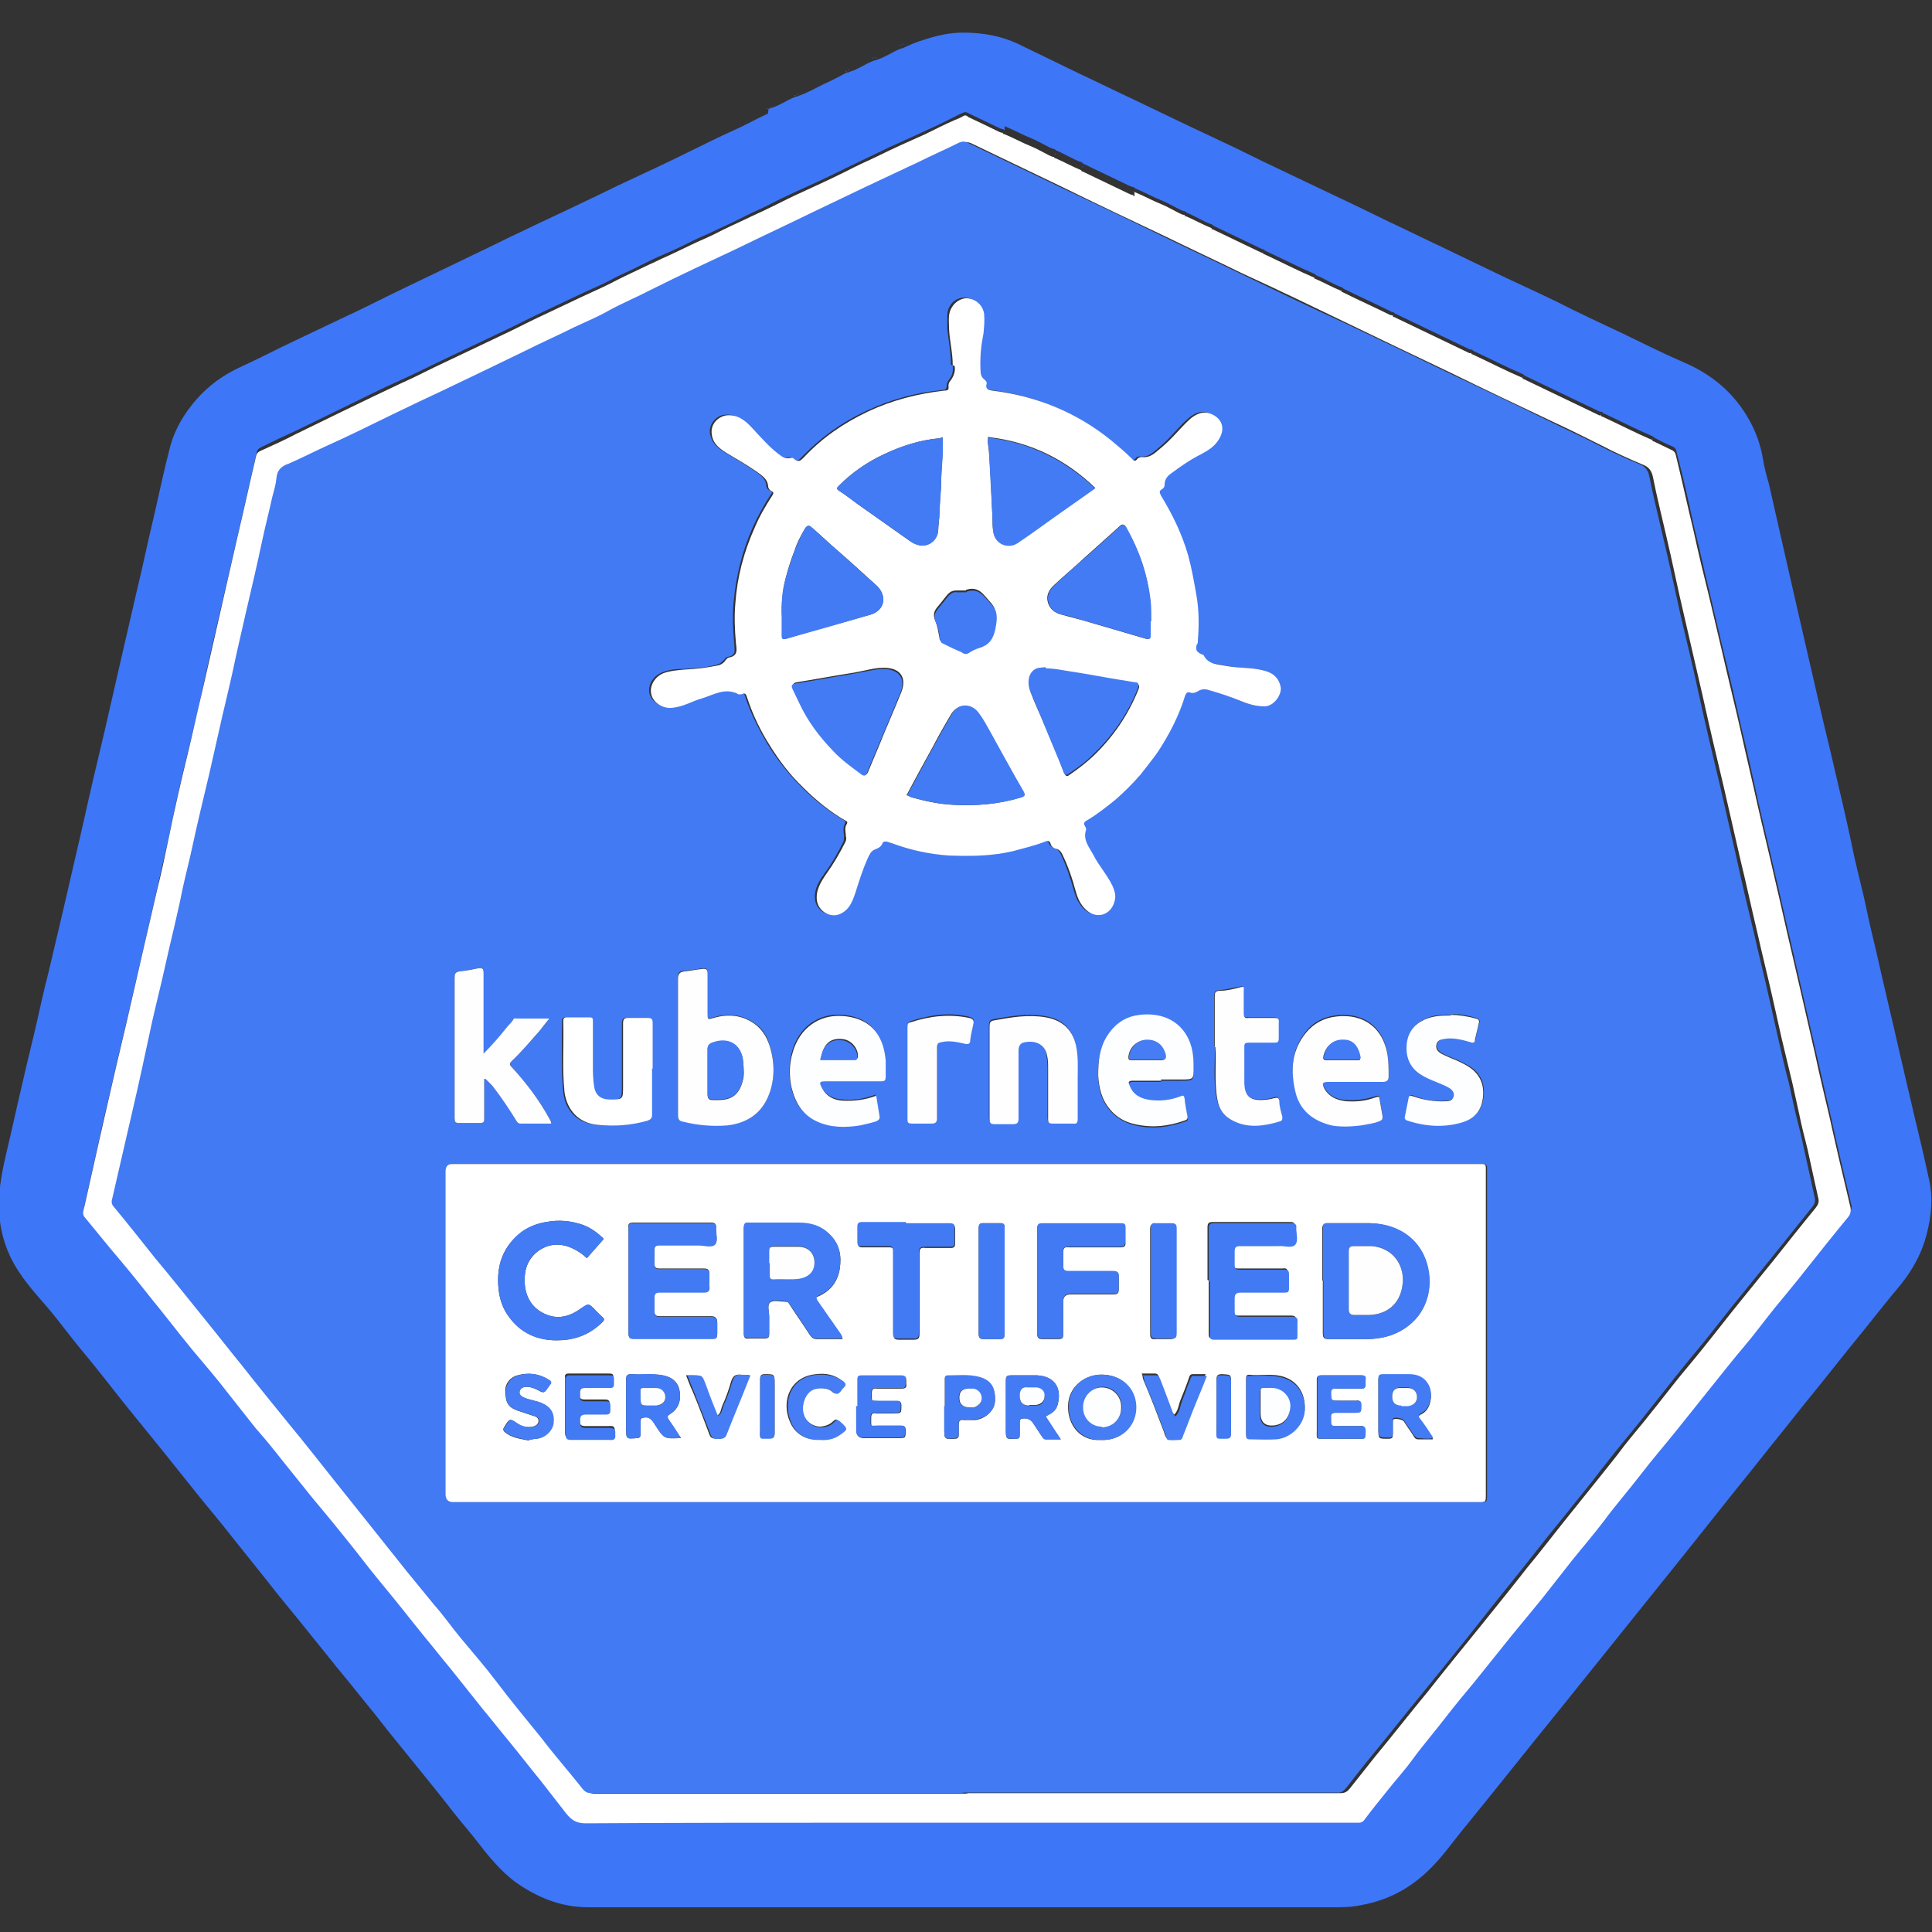 <?xml version="1.0" encoding="UTF-8"?>
<svg id="Layer_1" data-name="Layer 1" xmlns="http://www.w3.org/2000/svg" viewBox="0 0 32 32">
  <rect x="0" y="0" width="32" height="32" fill="#333333" stroke="none"/>
  <defs>
    <style>
      .cls-1 {
        fill: #fff;
      }

      .cls-2 {
        fill: #fefeff;
      }

      .cls-3 {
        fill: #fdfeff;
      }

      .cls-4 {
        fill: #4279f8;
      }

      .cls-5 {
        fill: #427af4;
      }

      .cls-6 {
        fill: #437bf4;
      }

      .cls-7 {
        fill: #3e76f8;
      }

      .cls-8 {
        fill: #719bf7;
      }

      .cls-9 {
        fill: #467df4;
      }
    </style>
  </defs>
  <path class="cls-7" d="m12.73,1.8s.01,0,.02,0c0,0,.01,0,.02-.01.14-.04.26-.13.39-.18,0,0,.01,0,.02-.01,0,0,.01,0,.02,0,0,0,.01,0,.02-.01.15-.05.29-.13.43-.2.12-.05.24-.12.36-.18,0,0,.01,0,.02-.01,0,0,.01,0,.02,0,0,0,.01,0,.02-.01.14-.04.26-.13.39-.18,0,0,.01,0,.02-.01,0,0,.01,0,.02,0,0,0,.01,0,.02-.01.14-.04.26-.13.39-.18,0,0,.01,0,.02-.01,0,0,.01,0,.02,0,0,0,.01,0,.02-.01.11-.05.22-.1.33-.13.21-.07.43-.12.65-.12.34,0,.67.06.98.22.33.16.66.32.99.48.28.13.56.27.84.4.44.21.87.42,1.3.62.28.13.57.27.85.41.42.2.84.4,1.26.6.28.13.56.27.83.4.3.14.6.29.9.43.27.13.54.26.81.39.35.17.71.33,1.06.5.37.19.74.36,1.12.54.35.17.69.34,1.04.49.45.2.81.51,1.05.95.11.2.18.4.22.63.02.14.06.28.1.42.1.43.19.85.29,1.28.07.31.14.61.21.92.12.51.23,1.01.35,1.52.07.31.15.62.22.93.1.42.2.85.29,1.27.06.31.14.61.21.91.06.28.12.56.19.84.08.35.16.7.24,1.04.08.33.15.66.23.99.05.23.11.46.16.69.09.37.18.75.26,1.12.07.31.04.61-.04.92-.08.31-.23.58-.43.83-.22.26-.43.53-.64.79-.32.39-.63.79-.95,1.18-.26.33-.53.66-.79.99-.55.68-1.09,1.37-1.64,2.05-.53.66-1.06,1.32-1.59,1.98-.53.65-1.05,1.31-1.58,1.96-.21.25-.39.52-.63.75-.31.3-.67.49-1.09.57-.13.03-.27.04-.41.04-4.14,0-8.28,0-12.42,0-.46,0-.86-.17-1.22-.43-.22-.17-.4-.38-.57-.6-.16-.21-.34-.41-.5-.62-.17-.22-.35-.44-.52-.65-.17-.21-.34-.42-.51-.63-.17-.22-.34-.43-.52-.65-.14-.18-.29-.35-.43-.53-.18-.22-.36-.45-.54-.67-.17-.21-.34-.41-.5-.62-.2-.25-.4-.5-.6-.75-.17-.22-.35-.43-.52-.64-.2-.25-.4-.5-.6-.75-.2-.25-.4-.49-.6-.74-.17-.21-.33-.42-.5-.63-.14-.18-.29-.35-.43-.53-.15-.19-.29-.38-.45-.56-.14-.16-.28-.32-.4-.5-.2-.29-.31-.61-.34-.95-.03-.34.03-.68.11-1.02.1-.42.19-.84.29-1.26.07-.31.15-.62.22-.93.06-.27.12-.54.19-.81.08-.35.17-.71.25-1.06.11-.48.22-.95.33-1.43.11-.5.23-1.01.35-1.51.09-.39.18-.79.27-1.18.09-.39.18-.78.27-1.17.1-.41.18-.81.28-1.22.09-.39.17-.78.27-1.16.08-.29.23-.54.43-.77.21-.24.45-.41.73-.54.31-.14.61-.3.91-.44.27-.13.55-.26.82-.39.24-.11.48-.23.72-.35.47-.23.94-.45,1.41-.68.28-.13.55-.27.83-.4.33-.16.66-.31.99-.47.24-.11.47-.23.71-.34.34-.16.69-.32,1.03-.49.25-.12.5-.25.75-.36.18-.08.36-.18.55-.27,0,0,.01,0,.02-.01Zm3.91.36s-.01-.01-.02-.02c-.02,0-.05-.01-.07-.02-.17-.08-.33-.16-.5-.24-.02-.01-.05-.03-.08-.02-.05.02-.1.04-.15.07-.16.08-.32.16-.48.23-.27.13-.54.24-.8.37-.17.08-.35.17-.52.25-.28.14-.56.27-.85.4-.15.07-.3.14-.45.22-.12.06-.24.11-.36.17-.17.09-.35.17-.52.25-.12.06-.25.11-.37.17-.16.08-.32.16-.49.23-.12.05-.24.11-.36.17-.17.09-.35.16-.51.25-.15.08-.3.14-.45.21-.25.12-.51.24-.76.36-.17.08-.34.17-.51.25-.34.16-.67.32-1.01.48-.25.12-.49.24-.73.35-.32.14-.63.3-.94.45-.27.13-.53.26-.8.39-.2.09-.39.18-.59.28-.04.02-.06.04-.07.09-.1.42-.19.84-.29,1.26-.07.31-.14.62-.21.92-.13.57-.27,1.14-.39,1.71-.07.33-.15.66-.23.99-.12.48-.23.97-.33,1.46-.06.28-.13.56-.19.85-.14.61-.28,1.22-.42,1.82-.11.49-.23.97-.34,1.46-.07.31-.15.62-.21.92-.08.36-.16.71-.24,1.07-.01.06-.01.11.02.15.13.17.27.34.41.5.23.28.45.56.68.83.23.28.45.57.68.85.2.24.4.48.6.73.15.19.3.38.45.57.14.18.29.34.43.52.14.19.3.37.45.56.12.16.26.31.38.46.18.22.35.44.52.65.17.21.34.41.5.62.18.22.35.44.53.66.15.18.29.36.44.54.17.21.34.43.51.64.15.18.29.36.44.54.18.22.35.44.53.66.14.18.29.36.42.54.08.11.17.16.32.16,1.56-.01,3.12,0,4.68-.01,2.68,0,5.36,0,8.05,0,.03,0,.05,0,.08,0,.04,0,.07-.02.09-.05.12-.16.25-.31.37-.47.14-.17.29-.34.42-.52.19-.25.4-.49.59-.75.14-.18.29-.36.44-.54.2-.25.41-.51.61-.76.17-.21.34-.41.51-.62.17-.22.34-.43.51-.65.17-.21.35-.41.51-.63.2-.26.41-.51.61-.77.2-.25.4-.49.6-.74.2-.25.4-.5.6-.75.17-.21.34-.43.52-.64.17-.21.33-.42.5-.63.17-.22.35-.43.52-.64.23-.29.46-.58.7-.87.04-.05.06-.1.04-.16-.12-.5-.24-1.01-.35-1.51-.08-.33-.15-.66-.23-1-.13-.57-.26-1.13-.39-1.7-.1-.42-.19-.84-.29-1.26-.09-.4-.19-.8-.28-1.2-.09-.41-.18-.82-.28-1.23-.1-.44-.2-.88-.31-1.32-.07-.3-.14-.59-.21-.89-.09-.37-.17-.74-.26-1.1-.09-.41-.18-.83-.29-1.24-.01-.06-.03-.08-.08-.1-.1-.04-.19-.09-.29-.14,0,0-.01-.01-.02-.02-.28-.12-.55-.26-.83-.39,0,0-.01-.01-.02-.02,0,0-.02,0-.03,0-.42-.2-.83-.4-1.25-.6,0,0-.01-.01-.02-.02-.28-.12-.55-.26-.83-.39,0,0-.01-.01-.02-.02,0,0-.02,0-.03,0-.42-.2-.83-.4-1.25-.6,0,0-.01-.01-.02-.02-.02,0-.03,0-.04-.01-.26-.13-.53-.25-.79-.38,0,0-.01-.01-.02-.02-.15-.05-.28-.14-.43-.2,0,0-.01-.01-.02-.02-.28-.12-.55-.26-.83-.39,0,0-.01-.01-.02-.02-.03,0-.05-.02-.08-.03-.25-.12-.5-.24-.75-.36,0,0-.01-.01-.02-.02-.15-.05-.28-.14-.43-.2,0,0-.01-.01-.02-.02-.03,0-.06-.02-.09-.03-.1-.05-.2-.11-.3-.15-.15-.06-.29-.14-.44-.2,0,0-.01-.01-.02-.02-.03,0-.06-.02-.09-.03-.25-.12-.5-.24-.75-.36,0,0-.01-.01-.02-.02-.15-.05-.28-.14-.43-.2,0,0-.01-.01-.02-.02-.03,0-.06-.02-.09-.03-.1-.05-.2-.11-.3-.15-.15-.06-.29-.14-.44-.2Z"/>
  <path class="cls-9" d="m12.73,1.8s-.01,0-.02.01c0-.01,0-.02.02-.01Z"/>
  <path class="cls-9" d="m12.77,1.78s-.01,0-.02.01c0-.01,0-.02.02-.01Z"/>
  <path class="cls-9" d="m13.18,1.58s-.01,0-.02.01c0-.01,0-.02.02-.01Z"/>
  <path class="cls-9" d="m13.22,1.56s-.01,0-.02.01c0-.01,0-.02.02-.01Z"/>
  <path class="cls-9" d="m14.03,1.18s-.01,0-.02.01c0-.01,0-.02.02-.01Z"/>
  <path class="cls-9" d="m14.07,1.16s-.01,0-.02.01c0-.01,0-.02.02-.01Z"/>
  <path class="cls-9" d="m14.47.96s-.01,0-.02.01c0-.01,0-.02.02-.01Z"/>
  <path class="cls-9" d="m14.51.95s-.01,0-.02.01c0-.01,0-.02.02-.01Z"/>
  <path class="cls-9" d="m14.92.75s-.01,0-.02.01c0-.01,0-.02.02-.01Z"/>
  <path class="cls-9" d="m14.96.73s-.01,0-.02.01c0-.01,0-.02.02-.01Z"/>
  <path class="cls-1" d="m18.79,3.18c.15.06.29.14.44.2.1.04.2.1.3.15.03.01.05.03.09.03,0,.01,0,.02.02.02.14.06.28.14.43.2,0,.01,0,.02.02.02.25.12.5.24.75.36.03.01.05.03.08.03,0,.01,0,.02.02.02.28.13.55.27.83.39,0,.01,0,.02.02.02.14.06.28.14.43.2,0,.01,0,.02.02.02.26.13.53.25.79.38.01,0,.03,0,.04.01,0,.01,0,.02.02.02.42.2.83.4,1.25.6,0,0,.02,0,.03,0,0,.01,0,.02.02.02.28.13.55.27.83.39,0,.01,0,.02.02.02.42.2.83.4,1.25.6,0,0,.02,0,.03,0,0,.01,0,.02.02.02.28.13.55.27.83.39,0,.01,0,.02.02.02.1.05.19.09.29.14.05.02.07.05.08.1.1.41.19.83.29,1.24.08.37.17.74.26,1.1.07.3.14.59.21.89.1.44.21.88.31,1.32.09.41.19.82.28,1.23.09.4.19.8.28,1.2.1.42.19.84.29,1.26.13.56.26,1.13.39,1.7.07.33.15.66.23,1,.11.5.23,1.01.35,1.51.01.06,0,.11-.04.16-.24.29-.47.58-.7.87-.17.22-.35.43-.52.64-.17.21-.33.43-.5.63-.18.21-.35.43-.52.64-.2.25-.4.5-.6.75-.2.25-.41.49-.6.74-.2.26-.42.51-.61.77-.16.21-.34.42-.51.63-.17.22-.34.43-.51.65-.17.21-.34.41-.51.62-.2.25-.41.51-.61.76-.15.18-.3.36-.44.54-.19.25-.4.49-.59.75-.13.18-.28.34-.42.52-.13.16-.25.31-.37.47-.02.03-.05.05-.09.05-.03,0-.05,0-.08,0-2.68,0-5.36,0-8.05,0-1.56,0-3.12,0-4.68.01-.15,0-.23-.05-.32-.16-.14-.18-.28-.36-.42-.54-.18-.22-.35-.44-.53-.66-.15-.18-.29-.36-.44-.54-.17-.21-.34-.43-.51-.64-.15-.18-.29-.36-.44-.54-.18-.22-.35-.44-.53-.66-.17-.21-.34-.41-.5-.62-.17-.22-.35-.44-.52-.65-.13-.16-.26-.31-.38-.46-.15-.19-.3-.37-.45-.56-.14-.18-.28-.35-.43-.52-.15-.19-.3-.38-.45-.57-.19-.25-.4-.49-.6-.73-.23-.28-.45-.57-.68-.85-.22-.28-.45-.56-.68-.83-.14-.17-.27-.33-.41-.5-.04-.04-.04-.09-.02-.15.08-.36.16-.71.24-1.07.07-.31.14-.62.21-.92.11-.49.23-.97.34-1.46.14-.61.28-1.22.42-1.82.07-.28.13-.56.19-.85.1-.49.21-.97.33-1.46.08-.33.15-.66.23-.99.13-.57.26-1.14.39-1.71.07-.31.14-.61.21-.92.1-.42.19-.84.29-1.26.01-.05.03-.07.07-.09.2-.09.4-.18.59-.28.27-.13.53-.26.8-.39.31-.15.62-.3.94-.45.25-.11.49-.24.73-.35.34-.16.67-.32,1.01-.48.17-.08.34-.17.51-.25.25-.12.51-.24.76-.36.15-.07.31-.14.45-.21.17-.09.34-.17.51-.25.12-.06.24-.11.36-.17.16-.07.32-.15.49-.23.12-.06.25-.11.37-.17.17-.09.35-.17.52-.25.12-.06.24-.11.36-.17.15-.07.3-.15.45-.22.28-.13.57-.26.85-.4.17-.09.35-.17.52-.25.26-.13.53-.25.8-.37.16-.08.32-.16.48-.23.05-.02.1-.04.15-.07.03-.02.06,0,.08.02.17.08.34.16.5.24.02.01.05.02.07.02,0,.01,0,.02.02.02.15.06.29.14.44.2.1.04.2.1.3.15.03.01.05.03.09.03,0,.01,0,.02.02.02.14.06.28.14.43.2,0,.01,0,.02.02.02.25.12.5.24.75.36.03.01.05.03.09.03,0,.01,0,.02.02.02Zm-2.8,26.52c2.04,0,4.09,0,6.13,0,.03,0,.06,0,.09,0,.07,0,.11-.03.15-.08.14-.18.28-.35.42-.53.29-.35.57-.71.86-1.06.3-.38.61-.76.91-1.13.25-.31.5-.62.75-.94.2-.24.39-.49.59-.74.19-.24.38-.47.57-.71.15-.19.3-.37.44-.56.14-.18.29-.35.43-.53.17-.21.33-.42.5-.63.15-.18.3-.36.45-.55.17-.21.33-.42.5-.63.2-.25.4-.49.6-.74.23-.29.46-.58.69-.86.04-.05.06-.09.05-.15-.06-.27-.12-.54-.18-.82-.05-.2-.1-.39-.14-.59-.04-.17-.07-.33-.11-.5-.06-.25-.12-.5-.18-.75-.05-.22-.1-.45-.15-.67-.08-.36-.17-.71-.25-1.07-.1-.42-.19-.84-.29-1.25-.09-.39-.18-.79-.27-1.18-.12-.5-.24-1.01-.35-1.51-.1-.43-.2-.87-.3-1.3-.11-.46-.2-.92-.31-1.38-.07-.31-.15-.62-.21-.93-.02-.1-.06-.17-.16-.21-.24-.1-.48-.21-.71-.33-.26-.13-.52-.26-.78-.38-.57-.27-1.14-.54-1.71-.82-.57-.27-1.13-.54-1.69-.81-.58-.28-1.16-.56-1.75-.83-.43-.21-.86-.41-1.29-.62-.57-.27-1.14-.54-1.71-.82-.5-.24-1-.48-1.5-.72-.05-.02-.08-.02-.13,0-.22.11-.45.21-.67.32-.58.28-1.17.55-1.75.83-.43.21-.86.41-1.29.62-.47.22-.93.44-1.4.67-.23.11-.46.21-.69.34-.19.1-.39.18-.58.28-.26.13-.53.25-.79.38-.46.22-.92.44-1.37.66-.27.13-.54.26-.82.39-.38.18-.75.37-1.13.54-.21.09-.41.2-.62.29-.11.05-.19.11-.2.23,0,.11-.05.22-.07.32-.05.23-.11.46-.16.69-.09.43-.19.85-.29,1.28-.05.22-.11.44-.15.66-.07.34-.15.68-.23,1.01-.07.31-.15.62-.21.93-.09.42-.19.83-.29,1.25-.05.23-.12.46-.16.69-.08.42-.19.83-.28,1.24-.07.31-.15.63-.22.94-.12.51-.23,1.02-.34,1.54-.11.48-.22.96-.33,1.43,0,.03,0,.05.02.08.23.29.46.58.7.87.26.32.52.65.79.97.22.27.43.54.65.81.26.32.52.64.78.97.24.3.48.61.73.91.24.3.48.6.71.89.17.21.34.43.51.64.15.18.29.37.45.55.15.18.29.37.44.55.2.24.4.48.59.72.24.32.5.62.75.94.22.28.46.55.68.84.05.06.09.07.15.07,2.06,0,4.13,0,6.19,0Z"/>
  <path class="cls-4" d="m23.08,5.23s-.02,0-.02-.02c0,0,.01.01.02.02Z"/>
  <path class="cls-9" d="m17.94,2.77s-.02,0-.02-.02c0,0,.01.01.02.02Z"/>
  <path class="cls-9" d="m17.49,2.56s-.02,0-.02-.02c0,0,.01.01.02.02Z"/>
  <path class="cls-9" d="m16.64,2.15s-.02,0-.02-.02c0,0,.01.01.02.02Z"/>
  <path class="cls-4" d="m25.23,6.25s-.02,0-.02-.02c0,0,.01.01.02.02Z"/>
  <path class="cls-4" d="m26.53,6.87s-.02,0-.02-.02c0,0,.01.01.02.02Z"/>
  <path class="cls-4" d="m27.38,7.28s-.02,0-.02-.02c0,0,.01.01.02.02Z"/>
  <path class="cls-9" d="m18.79,3.18s-.02,0-.02-.02c0,0,.01.01.02.02Z"/>
  <path class="cls-9" d="m19.64,3.59s-.02,0-.02-.02c0,0,.01.01.02.02Z"/>
  <path class="cls-9" d="m20.08,3.8s-.02,0-.02-.02c0,0,.01.01.02.02Z"/>
  <path class="cls-9" d="m20.93,4.2s-.02,0-.02-.02c0,0,.01.01.02.02Z"/>
  <path class="cls-4" d="m21.79,4.61s-.02,0-.02-.02c0,0,.01.01.02.02Z"/>
  <path class="cls-4" d="m22.23,4.82s-.02,0-.02-.02c0,0,.01.01.02.02Z"/>
  <path class="cls-4" d="m24.38,5.85s-.02,0-.02-.02c0,0,.01.01.02.02Z"/>
  <path class="cls-5" d="m15.99,29.7c-2.06,0-4.13,0-6.19,0-.06,0-.1-.01-.15-.07-.22-.28-.46-.55-.68-.84-.25-.31-.51-.62-.75-.94-.19-.25-.39-.48-.59-.72-.15-.18-.28-.37-.44-.55-.15-.18-.3-.37-.45-.55-.17-.21-.34-.43-.51-.64-.24-.3-.48-.6-.71-.89-.24-.3-.48-.61-.73-.91-.26-.32-.52-.64-.78-.97-.22-.27-.43-.54-.65-.81-.26-.32-.52-.65-.79-.97-.23-.29-.46-.58-.7-.87-.02-.03-.02-.05-.02-.08.11-.48.22-.95.33-1.43.12-.51.23-1.03.34-1.54.07-.31.15-.62.22-.94.09-.41.2-.83.28-1.24.05-.23.11-.46.16-.69.09-.42.19-.83.29-1.25.07-.31.14-.62.21-.93.08-.34.16-.67.23-1.01.05-.22.1-.44.15-.66.1-.43.2-.85.29-1.28.05-.23.11-.46.16-.69.03-.11.06-.21.07-.32.01-.12.08-.19.2-.23.21-.09.42-.2.62-.29.38-.17.76-.36,1.13-.54.27-.13.54-.26.82-.39.46-.22.92-.44,1.37-.66.26-.13.53-.25.79-.38.19-.09.39-.17.58-.28.22-.12.46-.22.69-.34.46-.23.93-.45,1.4-.67.43-.21.86-.41,1.29-.62.58-.28,1.17-.56,1.75-.83.22-.11.45-.21.67-.32.05-.02.09-.02.13,0,.5.24,1,.48,1.5.72.57.27,1.14.54,1.71.82.43.21.86.41,1.29.62.58.28,1.16.56,1.75.83.57.27,1.13.54,1.69.81.57.27,1.14.54,1.71.82.26.13.53.25.78.38.23.12.47.23.71.33.1.04.14.11.16.21.06.31.14.62.21.93.11.46.21.92.31,1.38.1.43.21.87.3,1.3.11.5.23,1.01.35,1.51.09.39.18.79.27,1.18.09.42.19.84.29,1.25.08.36.17.71.25,1.07.05.22.1.45.15.67.06.25.11.5.18.75.04.17.07.33.11.5.05.2.1.39.14.59.06.27.12.54.18.82.01.06-.01.1-.05.15-.23.29-.46.57-.69.86-.2.25-.4.49-.6.74-.17.21-.33.42-.5.63-.15.18-.3.36-.45.55-.17.21-.33.42-.5.63-.14.18-.29.36-.43.53-.15.19-.3.37-.44.56-.19.24-.38.47-.57.71-.2.24-.39.49-.59.74-.25.31-.5.62-.75.94-.3.38-.61.76-.91,1.13-.29.35-.57.71-.86,1.06-.14.17-.28.35-.42.53-.04.05-.09.09-.15.08-.03,0-.06,0-.09,0-2.04,0-4.09,0-6.13,0Zm.02-4.82c2.83,0,5.66,0,8.49,0,.13,0,.13,0,.13-.12,0-1.79,0-3.58,0-5.37,0-.02,0-.03,0-.05,0-.04-.02-.06-.06-.06-.03,0-.06,0-.09,0-4.48,0-8.96,0-13.43,0-1.18,0-2.36,0-3.54,0q-.11,0-.11.12c0,.54,0,1.07,0,1.61,0,1.25,0,2.5,0,3.74q0,.13.13.13c2.83,0,5.66,0,8.49,0Zm-.23-18.83c.01.08,0,.17-.07.25-.02.03-.03.05-.03.09,0,.06-.03.07-.07.07-.44.04-.87.16-1.27.35-.39.18-.74.43-1.05.75-.05.05-.09.11-.17.03-.03-.03-.07-.01-.1-.01-.04,0-.06,0-.1-.03-.19-.14-.35-.31-.5-.48-.11-.12-.24-.22-.42-.2-.12.01-.27.14-.24.32.03.15.13.23.24.3.17.1.34.2.5.31.08.06.17.11.19.22,0,.05.02.09.07.11.04.02.03.04,0,.07-.11.17-.21.35-.29.53-.18.4-.28.82-.32,1.25-.02.22-.01.44.01.67,0,.09.05.21-.11.23-.03,0-.05.05-.08.07-.03.03-.06.05-.1.06-.18.05-.37.06-.56.07-.12,0-.23.01-.35.06-.15.06-.24.22-.2.36.05.15.22.23.37.21.16-.03.3-.11.46-.15.2-.05.39-.19.61-.07.01,0,.03,0,.05,0,.08-.04.08.02.1.07.09.27.22.52.36.76.16.26.35.5.56.71.21.21.44.4.7.55.02.01.04.03.03.05-.04.07-.03.14-.02.21,0,.03,0,.07-.01.1-.09.18-.19.36-.31.52-.09.13-.18.26-.16.44.02.18.22.3.38.23.16-.07.21-.22.26-.36.06-.19.12-.38.2-.56.03-.06.05-.13.12-.15.06-.02.11-.05.13-.11.01-.04.04-.02.07-.02.03,0,.06.02.09.03.3.11.62.18.94.2.25.02.51.01.76-.02.1-.01.19-.03.29-.05.18-.04.37-.08.54-.16.04-.02.08-.02.09.03.02.05.05.07.1.09.04.01.07.04.09.08.1.2.17.42.23.63.03.11.08.22.17.3.18.16.41.08.47-.14.03-.09,0-.17-.03-.25-.08-.19-.23-.34-.32-.52-.07-.13-.18-.25-.12-.42,0-.02,0-.04-.02-.06-.03-.04-.02-.06.03-.09.17-.1.32-.21.47-.34.15-.13.29-.26.42-.42.1-.12.2-.24.29-.38.19-.29.35-.59.45-.93.01-.05.04-.06.08-.05.05.02.09,0,.13-.02.06-.03.12-.03.18-.02.18.05.36.1.53.18.13.05.26.1.4.09.17,0,.29-.22.26-.33-.04-.14-.12-.22-.26-.26-.21-.05-.43-.03-.64-.08-.14-.03-.29-.02-.37-.17,0,0-.02-.02-.03-.02-.09-.04-.11-.07-.09-.16,0-.02.01-.05.02-.07.02-.24.02-.48-.02-.73-.03-.23-.08-.45-.14-.68-.1-.35-.26-.68-.45-.99-.03-.05-.03-.08.02-.11.03-.02.04-.04.04-.08,0-.08.05-.14.11-.18.16-.11.32-.22.5-.32.11-.05.21-.12.28-.23.12-.19.06-.35-.11-.43-.14-.06-.26-.01-.37.09-.16.14-.29.32-.46.46-.1.08-.18.18-.33.16-.02,0-.05,0-.07.03-.04.05-.06.02-.09,0-.11-.12-.23-.22-.35-.31-.57-.46-1.23-.73-1.96-.82-.07,0-.12-.02-.1-.11,0-.03-.01-.05-.03-.07-.05-.05-.07-.11-.07-.17,0-.2.02-.4.05-.6.02-.11.03-.21.01-.32-.02-.16-.15-.26-.3-.26-.15,0-.27.12-.28.28,0,.08,0,.16,0,.24.02.19.06.38.06.59Zm-4.55,11.28c0,.37,0,.75,0,1.12,0,.08.03.11.09.12.24.05.49.08.73.06.33-.03.57-.19.69-.52.1-.27.09-.55,0-.82-.04-.14-.12-.26-.24-.34-.21-.15-.44-.17-.68-.1-.1.03-.1.03-.1-.08,0-.22,0-.43,0-.65,0-.08-.03-.09-.1-.08-.1.02-.2.03-.29.04-.08,0-.11.04-.1.12,0,.37,0,.75,0,1.12Zm-3.22.12s0-.07,0-.09c0-.41,0-.82,0-1.23,0-.09,0-.1-.1-.09-.1.01-.2.04-.3.05-.07,0-.08.04-.08.11,0,.58,0,1.16,0,1.74,0,.19,0,.39,0,.58,0,.05,0,.08.07.08.12,0,.23,0,.35,0,.05,0,.07-.02.07-.07,0-.12,0-.23,0-.35,0-.1,0-.21,0-.31,0,0,.01,0,.02,0,.05.05.11.1.15.16.13.17.25.34.36.53.01.02.03.05.07.05.17,0,.34,0,.51,0,0-.03-.01-.06-.03-.08-.17-.31-.38-.59-.62-.85-.04-.05-.04-.07,0-.11.17-.16.31-.33.46-.5.05-.06.1-.12.16-.2-.19,0-.36,0-.53,0-.03,0-.06,0-.07.02-.03.05-.07.09-.11.13-.11.15-.23.29-.38.43Zm6.49.68c-.18.07-.37.1-.56.08-.14-.01-.26-.07-.33-.2-.06-.1-.05-.12.07-.12.3,0,.6,0,.9,0,.06,0,.09-.01.08-.08,0-.09,0-.17,0-.26-.04-.35-.18-.69-.69-.74-.42-.04-.74.21-.85.6-.05.19-.06.38-.02.58.05.25.17.45.41.56.23.11.48.12.73.07.09-.02.18-.04.27-.07.03-.01.06-.02.05-.07-.02-.12-.04-.24-.06-.37Zm4.73-.23h.33c.21,0,.21,0,.21-.21,0-.18-.03-.35-.11-.51-.18-.32-.52-.4-.85-.34-.21.04-.37.16-.48.35-.12.2-.15.42-.14.64,0,.21.06.41.2.57.16.18.37.25.6.27.21.02.42-.02.63-.09.04-.01.06-.02.05-.06-.02-.1-.04-.21-.05-.31,0-.05-.03-.05-.07-.03-.16.06-.33.08-.49.06-.16-.01-.29-.07-.35-.24-.03-.06,0-.08.05-.08.16,0,.32,0,.47,0Zm3.61.25s-.05,0-.07.01c-.16.05-.31.07-.48.06-.14-.01-.27-.06-.35-.2-.06-.1-.04-.12.07-.12.29,0,.59,0,.88,0,.07,0,.11-.02.11-.1,0-.12,0-.24-.02-.36-.09-.5-.48-.7-.93-.61-.19.04-.35.14-.46.31-.2.28-.21.59-.14.9.07.32.29.5.6.58.16.04.33.03.5,0,.1-.01.2-.03.3-.07.04-.01.06-.03.05-.08-.02-.11-.04-.23-.06-.34Zm-12.05-.45c0-.25,0-.51,0-.76,0-.06-.02-.08-.08-.08-.11,0-.21,0-.32,0-.07,0-.09.02-.09.09,0,.35,0,.7,0,1.04,0,.22,0,.22-.22.22-.15,0-.23-.07-.26-.22-.02-.12-.02-.24-.02-.36,0-.24,0-.47,0-.71,0-.05,0-.07-.06-.07-.12,0-.24,0-.37,0-.04,0-.06.01-.06.06,0,.39-.02.78.02,1.18.03.3.23.51.54.54.28.03.56,0,.84-.07.06-.02.08-.04.07-.1,0-.25,0-.51,0-.76Zm5.59.05c0,.25,0,.5,0,.75,0,.08.02.1.1.1.09,0,.19,0,.28,0,.08,0,.1-.02.1-.1,0-.37,0-.75,0-1.12q0-.12.12-.14c.19-.02.32.06.35.21.01.08.02.15.02.23,0,.28,0,.55,0,.83,0,.06.01.09.08.08.11,0,.22,0,.33,0,.07,0,.08-.02.08-.08,0-.22,0-.44,0-.67,0-.17,0-.33-.02-.5-.05-.29-.21-.46-.51-.51-.29-.05-.57,0-.85.05-.07.01-.08.05-.08.1,0,.25,0,.5,0,.75Zm7.65-.94c-.17,0-.3,0-.43.07-.17.08-.27.21-.29.4-.02.21.04.38.22.5.09.06.19.1.29.14.07.03.14.06.21.1.05.04.08.09.05.15-.02.05-.07.06-.12.06-.19.02-.37-.01-.54-.08-.03-.01-.07-.03-.08.03-.02.1-.04.2-.06.3,0,.04,0,.06.04.07.3.1.6.12.91.03.17-.05.29-.16.33-.34.06-.28-.03-.49-.29-.62-.04-.02-.08-.04-.12-.06-.09-.04-.19-.07-.27-.12-.05-.03-.09-.07-.08-.14.01-.06.06-.08.12-.1.15-.03.29,0,.44.05.05.02.07,0,.08-.04.02-.09.03-.18.06-.26.02-.05,0-.07-.05-.09-.14-.04-.28-.07-.4-.06Zm-3.91.52c.01.25-.03.55.03.85.02.13.08.26.19.33.28.18.57.14.86.05.03-.01.04-.03.03-.07-.02-.09-.04-.17-.05-.26,0-.07-.04-.07-.09-.05-.07.02-.14.03-.22.03-.2,0-.26-.08-.27-.27-.01-.21,0-.41,0-.62,0-.05.02-.07.07-.06.14,0,.29,0,.43,0,.05,0,.08-.02.07-.07,0-.09,0-.17,0-.26,0-.07-.02-.08-.08-.08-.14,0-.27,0-.41,0-.07,0-.09-.01-.09-.08,0-.13,0-.25,0-.38,0-.04,0-.06-.05-.05-.11.02-.23.05-.34.06-.08,0-.09.04-.09.11,0,.25,0,.51,0,.82Zm-5.09.44c0,.25,0,.5,0,.75,0,.06.02.08.08.07.1,0,.21,0,.31,0,.08,0,.1-.02.1-.1,0-.39,0-.77,0-1.16,0-.06.02-.07.08-.09.13-.03.26,0,.39.03.06.01.07,0,.08-.06.02-.09.03-.18.05-.26.02-.07,0-.09-.07-.11-.33-.08-.64-.03-.96.07-.05.02-.06.05-.06.09,0,.25,0,.5,0,.75Z"/>
  <path class="cls-1" d="m16,24.88c-2.83,0-5.66,0-8.49,0q-.13,0-.13-.13c0-1.25,0-2.5,0-3.74,0-.54,0-1.07,0-1.61q0-.12.11-.12c1.18,0,2.36,0,3.54,0,4.48,0,8.96,0,13.43,0,.03,0,.06,0,.09,0,.04,0,.06.01.06.06,0,.02,0,.03,0,.05,0,1.79,0,3.58,0,5.37,0,.12,0,.12-.13.12-2.83,0-5.66,0-8.49,0Zm-2.05-2.72s-.01-.04-.02-.05c-.13-.19-.26-.37-.39-.56-.03-.04-.04-.06.02-.08.2-.09.32-.25.35-.46.03-.21,0-.4-.17-.56-.14-.14-.31-.18-.5-.19-.28,0-.55,0-.83,0-.08,0-.09.03-.09.09,0,.28,0,.57,0,.85,0,.3,0,.59,0,.89,0,.06.02.09.08.08.09,0,.17,0,.26,0,.07,0,.08-.02.08-.08,0-.09,0-.19,0-.28,0-.08-.04-.2.02-.24.05-.04.16-.01.24-.01.04,0,.06.01.08.05.11.17.23.34.34.51.03.04.06.06.11.06.14,0,.28,0,.42,0,0,0,0,0,.01,0,0,0,0,0-.01-.01Zm7.96-.95c0,.29,0,.58,0,.87,0,.08.02.1.1.1.2,0,.4,0,.6,0,.15,0,.3-.02.44-.07.43-.16.65-.53.62-.94-.03-.57-.45-.89-.98-.91-.23,0-.46,0-.69,0-.08,0-.1.03-.1.1,0,.28,0,.57,0,.85Zm-11.5,0c0,.29,0,.57,0,.86,0,.07.01.1.09.1.43,0,.86,0,1.29,0,.06,0,.09-.01.09-.08,0-.06,0-.13,0-.19q0-.1-.1-.1c-.28,0-.57,0-.85,0-.07,0-.09-.02-.09-.09,0-.07,0-.15,0-.22,0-.07.02-.09.09-.09.24,0,.48,0,.73,0,.08,0,.1-.03.09-.1,0-.06,0-.13,0-.19,0-.08-.02-.1-.1-.1-.24,0-.49,0-.73,0-.06,0-.08-.02-.08-.08,0-.07,0-.14,0-.21,0-.07.01-.1.09-.1.21,0,.43,0,.64,0,.09,0,.22.04.27-.01.06-.06.01-.18.02-.28,0-.06-.02-.08-.08-.08-.43,0-.86,0-1.29,0-.07,0-.09.02-.08.09,0,.29,0,.58,0,.87Zm9.61,0c0,.29,0,.59,0,.88,0,.04,0,.08.06.08.44,0,.89,0,1.33,0,.05,0,.06-.02.06-.07,0-.07,0-.15,0-.22,0-.07-.02-.09-.09-.09-.29,0-.57,0-.86,0-.06,0-.1-.01-.09-.09,0-.07,0-.14,0-.21,0-.07.02-.1.1-.1.24,0,.49,0,.73,0,.05,0,.07-.02.07-.07,0-.08,0-.15,0-.23,0-.07-.02-.09-.09-.08-.24,0-.48,0-.72,0-.07,0-.1-.01-.09-.09,0-.07,0-.14,0-.21,0-.07.02-.09.09-.09.21,0,.43,0,.64,0,.09,0,.21.04.27-.02.06-.06.01-.18.02-.28,0-.06-.02-.08-.08-.08-.43,0-.85,0-1.28,0-.07,0-.09.02-.09.09,0,.29,0,.58,0,.87Zm-10.02-.69c-.1-.1-.21-.18-.34-.23-.2-.07-.4-.09-.61-.05-.26.04-.47.18-.63.39-.12.17-.17.36-.17.57,0,.18.03.36.12.52.19.32.48.48.85.48.26,0,.49-.07.69-.24.14-.12.11-.1.01-.2-.02-.02-.04-.04-.06-.06-.11-.12-.11-.11-.25-.02-.18.13-.38.18-.59.08-.24-.11-.34-.33-.33-.57,0-.19.07-.36.24-.48.18-.12.37-.12.56-.03.08.04.16.09.23.16.09-.11.18-.21.28-.32Zm7.18.69c0,.29,0,.59,0,.88,0,.07.02.09.09.09.09,0,.17,0,.26,0,.07,0,.08-.02.08-.08,0-.18,0-.36,0-.54q0-.12.12-.12c.24,0,.47,0,.71,0,.07,0,.09-.02.09-.09,0-.06,0-.13,0-.19,0-.08-.02-.11-.1-.1-.24,0-.48,0-.73,0-.07,0-.09-.02-.09-.09,0-.07,0-.15,0-.22,0-.08.02-.1.1-.09.28,0,.56,0,.84,0,.08,0,.1-.02.09-.1,0-.07,0-.14,0-.21,0-.07-.02-.08-.08-.08-.43,0-.86,0-1.3,0-.06,0-.08.02-.08.08,0,.29,0,.58,0,.87Zm-2.17-.95c-.24,0-.48,0-.72,0-.06,0-.08.01-.08.08,0,.08,0,.17,0,.25,0,.05.02.07.07.07.14,0,.29,0,.44,0,.06,0,.08.01.08.08,0,.15,0,.3,0,.44,0,.31,0,.61,0,.92,0,.07.02.09.09.09.08,0,.16,0,.24,0,.08,0,.1-.02.1-.1,0-.44,0-.89,0-1.33,0-.08.02-.1.1-.09.14,0,.28,0,.42,0,.05,0,.07-.02.07-.07,0-.08,0-.16,0-.24,0-.06-.02-.08-.08-.08-.24,0-.48,0-.72,0Zm1.2.96c0,.29,0,.58,0,.87,0,.07.02.09.09.09.08,0,.17,0,.25,0,.07,0,.09-.02.09-.09,0-.48,0-.95,0-1.43,0-.11,0-.22,0-.33,0-.05-.02-.07-.07-.07-.09,0-.19,0-.28,0-.06,0-.08.02-.08.08,0,.29,0,.59,0,.88Zm2.84,0c0,.29,0,.57,0,.86,0,.08.01.11.1.1.08,0,.16,0,.23,0,.08,0,.1-.03.1-.1,0-.08,0-.15,0-.23,0-.5,0-.99,0-1.49,0-.07-.01-.1-.09-.09-.08,0-.17,0-.25,0-.08,0-.09.03-.09.09,0,.29,0,.57,0,.86Zm-.83,2.63c.32.02.57-.2.59-.5.02-.31-.19-.56-.52-.58-.31-.02-.59.19-.6.51-.01.33.21.59.53.57Zm-6.94-.03c-.07-.1-.13-.2-.2-.3-.03-.05-.04-.06.02-.1.13-.08.18-.21.16-.36-.02-.16-.12-.25-.28-.28-.17-.03-.35,0-.52-.02-.07,0-.09.02-.09.09,0,.27,0,.53,0,.8,0,.18,0,.18.18.17.04,0,.06-.02.06-.06,0-.07,0-.15,0-.22,0-.04.01-.05.05-.06.1-.02.15.04.19.12.15.23.15.23.4.22,0,0,0,0,.03,0Zm6.04-.36c.07-.04.16-.08.19-.17.08-.25,0-.49-.33-.51-.14,0-.28,0-.43,0-.07,0-.09.01-.09.09,0,.27,0,.53,0,.8,0,.17,0,.17.17.16.05,0,.06-.02.06-.06,0-.07,0-.15,0-.22,0-.02,0-.04.03-.05.07-.02.15,0,.19.07.05.07.09.14.14.21.02.02.03.06.07.06.08,0,.16,0,.25,0-.09-.13-.17-.25-.25-.38Zm6.41.36c-.07-.11-.13-.2-.2-.29-.04-.05-.05-.08.02-.11.16-.08.18-.33.12-.45-.07-.14-.19-.18-.33-.19-.14,0-.29,0-.43,0-.07,0-.08.02-.08.08,0,.27,0,.54,0,.81,0,.17,0,.16.17.16.06,0,.07-.02.07-.07,0-.07,0-.14,0-.2,0-.02,0-.04.01-.05.03-.02.15,0,.17.03.05.08.11.16.16.24.02.03.03.06.08.06.08,0,.15,0,.24,0Zm-3.09-.53c0,.15,0,.31,0,.46,0,.04,0,.07.06.07.15,0,.3,0,.44,0,.24-.02.45-.23.47-.46.02-.29-.13-.51-.4-.57-.17-.04-.35,0-.52-.02-.05,0-.05.03-.05.06,0,.15,0,.3,0,.45Zm-11.28,0c0,.15,0,.3,0,.44,0,.07.02.09.09.09.21,0,.42,0,.63,0,.08,0,.11-.03.1-.1,0,0,0,0,0,0,.01-.08-.01-.11-.1-.1-.13,0-.26,0-.39,0-.08,0-.09-.04-.09-.1,0-.06-.01-.12.09-.12.11,0,.23,0,.34,0,.05,0,.07-.02.07-.07,0-.02,0-.05,0-.07,0-.06-.02-.08-.08-.08-.11,0-.23,0-.34,0-.09,0-.08-.05-.08-.11,0-.05-.01-.11.08-.11.13,0,.27,0,.41,0,.05,0,.08-.01.07-.07,0-.03,0-.05,0-.08,0-.05-.02-.06-.07-.06-.22,0-.44,0-.67,0-.05,0-.07.02-.06.07,0,.15,0,.3,0,.45Zm12.45,0c0,.14,0,.27,0,.41,0,.14-.02.13.12.13.18,0,.37,0,.55,0,.14,0,.12.02.13-.13,0-.06-.02-.09-.08-.08-.14,0-.28,0-.42,0-.05,0-.08-.02-.07-.07,0-.02,0-.05,0-.07,0-.06.02-.08.08-.08.1,0,.19,0,.29,0,.13,0,.13,0,.13-.13,0-.06-.02-.08-.08-.07-.09,0-.19,0-.28,0-.14,0-.13,0-.14-.13,0-.06.02-.08.08-.07.14,0,.28,0,.42,0,.05,0,.08-.01.07-.07,0-.03,0-.05,0-.08,0-.05-.01-.07-.06-.07-.22,0-.44,0-.67,0-.05,0-.07.02-.07.07,0,.15,0,.3,0,.45Zm-7.62,0c0,.14,0,.28,0,.42q0,.11.12.11c.19,0,.37,0,.56,0,.13,0,.13,0,.13-.13,0-.06-.02-.08-.08-.07-.12,0-.23,0-.35,0-.16,0-.14.03-.14-.14,0-.06.02-.08.08-.07.1,0,.19,0,.29,0,.13,0,.13,0,.13-.13,0-.05-.02-.08-.07-.07-.1,0-.2,0-.3,0-.13,0-.12.02-.12-.13,0-.07.02-.09.09-.08.13,0,.26,0,.4,0,.07,0,.09-.02.08-.08,0-.02,0-.03,0-.05,0-.06-.01-.08-.08-.08-.22,0-.43,0-.65,0-.05,0-.07.02-.07.07,0,.15,0,.3,0,.45Zm-5.43.56s.09-.02.13-.02c.14-.02.25-.13.27-.25.02-.17-.03-.27-.19-.34-.09-.04-.2-.05-.29-.09-.05-.02-.09-.05-.08-.1.01-.05.06-.08.12-.08.06,0,.12.02.18.05.11.06.11.06.18-.05,0-.01.01-.02.02-.03.04-.04.02-.06-.02-.09-.16-.1-.33-.12-.51-.07-.12.03-.2.14-.2.24,0,.21.04.28.19.34.09.03.18.06.27.09.05.01.09.04.09.08,0,.06-.05.09-.1.1-.1.02-.19,0-.28-.07-.09-.06-.1-.06-.16.03-.01.02-.02.03-.03.05-.02.03-.02.04,0,.07.12.11.27.12.41.15Zm6.88-.56v.37c0,.18,0,.18.18.17.04,0,.06-.02.06-.06,0-.05,0-.11,0-.16,0-.07.01-.1.09-.09.06,0,.12,0,.18,0,.18-.02.32-.16.33-.31.01-.23-.07-.35-.28-.4-.17-.04-.34,0-.51-.02-.05,0-.04.04-.04.07,0,.15,0,.3,0,.45Zm-2.08.55c.12,0,.23-.02.33-.08.14-.1.14-.11.01-.22-.04-.03-.06-.04-.1,0-.06.06-.13.08-.21.09-.12,0-.24-.08-.29-.2-.05-.14,0-.31.1-.39.08-.06.28-.07.37,0,.06.06.1.04.14-.01.02-.02.03-.04.05-.06.04-.04.03-.07-.01-.1-.13-.1-.27-.13-.43-.11-.44.04-.58.45-.44.78.08.2.25.31.47.3Zm5.36-1.07s.01.07.02.09c.12.28.23.57.34.86.01.04.03.1.05.1.06.02.13.01.19,0,.04,0,.04-.05.06-.08.07-.17.14-.34.2-.51.06-.15.12-.31.19-.47-.08,0-.15,0-.21,0-.03,0-.05.01-.06.04-.04.12-.09.25-.14.37-.04.09-.04.19-.11.26-.03-.03-.04-.05-.05-.08-.06-.18-.13-.35-.2-.53-.01-.03-.02-.07-.07-.07-.07,0-.14,0-.22,0Zm-7.56,0c.04.1.07.19.11.27.1.24.19.48.28.72.03.09.1.06.16.07.06,0,.09-.02.11-.08.04-.1.08-.2.12-.3.09-.22.18-.45.27-.67-.05-.02-.1,0-.14-.01-.09-.01-.13.02-.16.11-.04.14-.09.28-.15.41-.02.05-.02.13-.09.16-.07-.18-.13-.35-.2-.52-.06-.15-.05-.15-.21-.15-.04,0-.07,0-.11,0Zm9.03.53v-.39c0-.15,0-.14-.15-.15-.08,0-.09.03-.09.09,0,.27,0,.53,0,.8,0,.18-.03.15.16.16.06,0,.08-.02.08-.08,0-.15,0-.3,0-.44Zm-7.56,0c0-.13,0-.25,0-.38,0-.16,0-.16-.16-.16-.06,0-.08.02-.08.08,0,.28,0,.55,0,.83,0,.16-.03.14.15.15.07,0,.09-.02.09-.09,0-.14,0-.29,0-.43Z"/>
  <path class="cls-1" d="m15.78,6.05c0-.21-.05-.4-.06-.59,0-.08-.01-.16,0-.24.02-.15.14-.27.28-.28.15,0,.28.11.3.26.01.11,0,.21-.01.32-.04.2-.06.39-.05.6,0,.07.01.13.07.17.02.02.04.04.03.07-.02.09.03.1.1.11.73.09,1.39.36,1.96.82.12.1.24.2.35.31.03.03.05.05.09,0,.01-.02.05-.03.07-.03.15.02.23-.08.33-.16.17-.14.3-.31.46-.46.11-.1.24-.15.37-.09.18.08.23.25.11.43-.07.11-.17.17-.28.23-.18.09-.34.2-.5.32-.06.04-.11.1-.11.18,0,.04-.01.06-.04.08-.05.03-.05.05-.02.11.19.31.35.64.45.99.06.22.1.45.14.68.04.24.04.49.02.73,0,.03,0,.05-.02.07-.02.09,0,.12.09.16.01,0,.03.01.03.02.08.15.23.14.37.17.21.04.43.02.64.08.14.04.23.12.26.26.03.11-.09.32-.26.33-.15,0-.28-.04-.4-.09-.17-.07-.35-.13-.53-.18-.06-.02-.12-.02-.18.02-.04.02-.08.04-.13.02-.04-.01-.06,0-.08.05-.1.33-.26.64-.45.93-.09.13-.19.25-.29.38-.13.15-.27.29-.42.42-.15.12-.3.24-.47.34-.04.02-.06.05-.03.09.01.02.02.04.02.06-.06.17.05.29.12.42.09.18.23.33.32.52.03.08.06.15.03.25-.06.23-.3.3-.47.14-.09-.08-.14-.19-.17-.3-.06-.22-.13-.43-.23-.63-.02-.04-.05-.07-.09-.08-.05-.01-.09-.04-.1-.09-.02-.05-.05-.05-.09-.03-.18.07-.36.11-.54.16-.1.02-.19.04-.29.05-.25.03-.51.03-.76.02-.32-.02-.64-.09-.94-.2-.03-.01-.06-.02-.09-.03-.02,0-.05-.01-.07.02-.02.06-.07.09-.13.11-.07.03-.09.09-.12.15-.08.18-.14.37-.2.56-.05.15-.1.29-.26.36-.16.07-.36-.05-.38-.23-.02-.17.07-.31.16-.44.12-.17.22-.34.31-.52.02-.04.02-.07.01-.1,0-.07-.03-.14.02-.21.01-.02,0-.04-.03-.05-.26-.15-.49-.34-.7-.55-.22-.21-.4-.45-.56-.71-.15-.24-.27-.49-.36-.76-.02-.05-.02-.11-.1-.07-.01,0-.04,0-.05,0-.22-.12-.41.01-.61.07-.15.04-.29.13-.46.15-.15.03-.33-.06-.37-.21-.04-.14.05-.3.2-.36.11-.04.23-.05.35-.06.19-.01.37-.03.56-.07.04-.01.07-.03.1-.06.02-.03.05-.07.08-.07.15-.03.12-.14.11-.23-.02-.22-.03-.45-.01-.67.03-.43.14-.85.32-1.25.08-.19.18-.36.29-.53.02-.03.03-.05,0-.07-.05-.02-.07-.06-.07-.11-.02-.11-.11-.16-.19-.22-.16-.11-.33-.21-.5-.31-.11-.07-.22-.15-.24-.3-.03-.18.11-.3.24-.32.18-.02.31.08.42.2.16.17.31.35.5.48.03.02.06.03.1.03.03,0,.08-.02.1.01.08.07.12.02.17-.03.3-.32.65-.56,1.05-.75.4-.19.83-.3,1.27-.35.05,0,.08-.01.07-.07,0-.03,0-.06.03-.09.06-.08.09-.17.07-.25Zm-.17,1.19s-.04.02-.06.02c-.32.03-.62.13-.9.26-.28.13-.53.3-.75.52-.04.04-.05.05,0,.09.11.07.21.15.32.23.28.2.57.4.85.6.24.17.46.02.47-.18,0-.09.02-.18.02-.28,0-.19.03-.38.03-.57,0-.23.04-.46.02-.69Zm3.45,3.05c0-.11,0-.22-.01-.33-.04-.44-.18-.84-.4-1.22-.03-.06-.06-.07-.11-.02-.19.17-.38.34-.58.52-.16.15-.33.29-.49.44-.08.07-.14.16-.12.27.02.12.11.2.23.23.11.03.23.06.34.09.35.1.71.21,1.06.31.04.01.07,0,.07-.05,0-.08,0-.16,0-.24Zm-1.73.78c-.07,0-.14,0-.2.05-.09.08-.1.22-.06.34.06.17.14.33.21.5.12.28.24.55.34.83.03.07.05.08.1.04.13-.09.25-.18.37-.29.34-.32.6-.7.77-1.13.02-.06,0-.08-.05-.09-.08-.01-.17-.03-.25-.04-.25-.04-.51-.09-.76-.13-.16-.02-.31-.07-.47-.06Zm-4.38-.86c0,.1,0,.21,0,.31,0,.06.02.07.07.06.47-.14.93-.27,1.4-.4.23-.07.28-.31.1-.48-.23-.21-.45-.41-.68-.61-.13-.11-.25-.23-.38-.34-.05-.04-.08-.07-.13.01-.07.12-.13.23-.17.36-.06.15-.11.31-.15.47-.05.21-.07.42-.06.63Zm2.07,2.96s.06.03.09.04c.22.06.45.11.68.12.38.02.75-.01,1.11-.12.07-.02.08-.05.04-.11-.19-.34-.38-.68-.57-1.02-.05-.09-.1-.18-.16-.26-.12-.17-.34-.17-.45,0-.11.18-.21.36-.31.55-.15.27-.29.53-.44.81Zm-.4-2.11c-.13,0-.3.05-.47.08-.32.05-.64.11-.95.16-.07.01-.08.05-.05.1.04.08.07.15.11.23.14.3.33.56.56.79.14.15.3.27.47.39.05.04.07.02.09-.03.06-.14.12-.29.18-.43.12-.3.25-.59.37-.89.09-.23-.01-.4-.29-.4Zm1.75-3.83c-.02.08,0,.16.01.24.03.38.04.75.06,1.13,0,.08,0,.16.02.24.05.17.25.24.39.15.26-.18.52-.37.78-.55.17-.12.33-.23.51-.36-.5-.48-1.08-.76-1.76-.84Zm-.37,2.55c-.05,0-.11,0-.16,0-.06,0-.1.02-.14.06-.06.07-.11.14-.17.21-.06.07-.08.13-.04.23.04.09.05.19.07.28,0,.04.02.06.05.07.1.05.2.1.3.14.04.02.07.05.12.02.06-.03.12-.06.19-.09.16-.05.23-.16.26-.33.03-.15.04-.27-.08-.4-.11-.12-.19-.27-.4-.2Z"/>
  <path class="cls-2" d="m11.23,17.33c0-.37,0-.75,0-1.12,0-.08.03-.11.1-.12.1-.01.2-.03.29-.04.07-.01.1,0,.1.08,0,.22,0,.43,0,.65,0,.11,0,.11.1.08.24-.07.47-.05.68.1.12.09.19.2.24.34.09.27.1.55,0,.82-.12.32-.36.48-.69.52-.24.02-.49,0-.73-.06-.07-.01-.09-.04-.09-.12,0-.37,0-.75,0-1.12Zm.49.42c0,.13,0,.25,0,.38,0,.06.02.09.08.09.03,0,.06,0,.1,0,.22,0,.34-.09.4-.31.03-.1.02-.2.01-.31-.02-.29-.24-.43-.52-.32-.05.02-.07.04-.07.1,0,.13,0,.25,0,.38Z"/>
  <path class="cls-2" d="m8.01,17.45c.15-.15.27-.29.38-.43.04-.05.08-.08.11-.13.01-.03.04-.02.07-.02.17,0,.34,0,.53,0-.06.07-.11.14-.16.2-.15.17-.3.35-.46.5-.04.04-.05.06,0,.11.24.26.45.54.62.85.01.02.03.04.03.08-.17,0-.34,0-.51,0-.04,0-.05-.02-.07-.05-.11-.18-.23-.36-.36-.53-.04-.06-.1-.11-.15-.16,0,0-.01,0-.02,0,0,.1,0,.21,0,.31,0,.12,0,.23,0,.35,0,.05-.01.07-.07.07-.12,0-.23,0-.35,0-.06,0-.07-.02-.07-.08,0-.19,0-.39,0-.58,0-.58,0-1.16,0-1.74,0-.07.01-.1.08-.11.1-.01.2-.03.3-.05.09-.01.1,0,.1.09,0,.41,0,.82,0,1.23,0,.02,0,.04,0,.09Z"/>
  <path class="cls-3" d="m14.51,18.13c.02.13.04.25.06.37,0,.04-.02.05-.05.07-.09.03-.18.05-.27.07-.25.04-.5.04-.73-.07-.23-.11-.35-.31-.41-.56-.04-.19-.04-.38.02-.58.11-.39.43-.64.85-.6.51.05.66.39.69.74,0,.09,0,.17,0,.26,0,.07-.02.08-.08.08-.3,0-.6,0-.9,0-.12,0-.13.01-.07.12.07.13.19.19.33.2.19.01.37-.01.56-.08Zm-.92-.6s0,.02.02.01c.18,0,.36,0,.54,0,.04,0,.06,0,.06-.05,0-.14-.12-.27-.26-.28-.2-.02-.31.08-.35.31Z"/>
  <path class="cls-3" d="m19.23,17.9c-.16,0-.32,0-.47,0-.06,0-.08.02-.05.08.06.16.19.22.35.24.17.02.33,0,.49-.06.04-.02.06-.02.07.03.01.1.03.21.05.31,0,.04-.02.05-.05.06-.2.07-.42.11-.63.09-.23-.02-.44-.08-.6-.27-.14-.16-.19-.36-.2-.57,0-.23.02-.44.14-.64.11-.18.27-.31.48-.35.32-.06.67.02.85.34.09.16.11.33.11.51,0,.21,0,.21-.21.21-.11,0-.22,0-.33,0Zm-.24-.34c.08,0,.16,0,.24,0,.06,0,.08-.02.07-.08-.04-.16-.15-.26-.31-.25-.16,0-.28.11-.3.27,0,.04,0,.06.05.06.08,0,.17,0,.25,0Z"/>
  <path class="cls-2" d="m22.84,18.15c.02.11.04.23.06.34,0,.05-.01.06-.05.08-.1.04-.2.05-.3.07-.17.02-.33.03-.5,0-.31-.08-.53-.25-.6-.58-.07-.32-.06-.62.14-.9.11-.16.27-.27.46-.31.45-.09.84.11.93.61.02.12.02.24.02.36,0,.08-.03.1-.11.1-.29,0-.59,0-.88,0-.11,0-.12.02-.07.12.08.13.2.18.35.2.16.01.32,0,.48-.06.02,0,.04-.02.07-.01Zm-.31-.61c-.03-.2-.12-.3-.28-.31-.17,0-.29.09-.33.26-.01.05,0,.07.05.07.18,0,.36,0,.54,0,.01,0,.02,0,.01-.01Z"/>
  <path class="cls-1" d="m10.8,17.7c0,.25,0,.51,0,.76,0,.06-.02.08-.07.1-.27.08-.56.1-.84.07-.31-.03-.5-.25-.54-.54-.04-.39-.01-.78-.02-1.18,0-.04.01-.06.06-.06.12,0,.25,0,.37,0,.06,0,.06.02.06.07,0,.24,0,.47,0,.71,0,.12,0,.24.02.36.02.15.11.22.26.22.22,0,.22,0,.22-.22,0-.35,0-.7,0-1.04,0-.07.02-.09.09-.09.11,0,.21,0,.32,0,.06,0,.08.02.08.08,0,.25,0,.51,0,.76Z"/>
  <path class="cls-2" d="m16.39,17.75c0-.25,0-.5,0-.75,0-.06.01-.09.08-.1.28-.05.56-.1.85-.05.29.05.46.22.51.51.03.17.02.33.02.5,0,.22,0,.44,0,.67,0,.06-.01.09-.08.08-.11,0-.22,0-.33,0-.07,0-.08-.02-.08-.08,0-.28,0-.55,0-.83,0-.08,0-.15-.02-.23-.03-.15-.16-.24-.35-.21q-.12.01-.12.14c0,.37,0,.75,0,1.12,0,.08-.02.1-.1.1-.09,0-.19,0-.28,0-.08,0-.1-.01-.1-.1,0-.25,0-.5,0-.75Z"/>
  <path class="cls-3" d="m24.04,16.81c.11,0,.26.02.4.06.05.01.07.03.05.09-.02.09-.04.17-.06.26,0,.05-.03.06-.08.04-.14-.04-.29-.08-.44-.05-.06.01-.11.03-.12.1-.01.07.03.11.08.14.09.05.18.08.27.12.04.02.08.04.12.06.25.13.35.34.29.62-.04.18-.16.29-.33.34-.3.09-.61.07-.91-.03-.04-.01-.05-.04-.04-.07.02-.1.04-.2.06-.3.01-.06.04-.04.08-.03.17.06.35.09.54.08.05,0,.1-.01.12-.06.03-.06,0-.11-.05-.15-.06-.04-.14-.07-.21-.1-.1-.04-.2-.08-.29-.14-.18-.12-.24-.3-.22-.5.02-.19.12-.32.29-.4.13-.06.26-.07.43-.07Z"/>
  <path class="cls-2" d="m20.12,17.34c0-.31,0-.56,0-.82,0-.07,0-.11.09-.11.11,0,.23-.03.34-.06.05-.01.06,0,.05.05,0,.13,0,.25,0,.38,0,.07.02.09.09.08.14,0,.27,0,.41,0,.06,0,.09.01.08.08,0,.09,0,.17,0,.26,0,.06-.02.07-.07.07-.14,0-.29,0-.43,0-.05,0-.07.01-.07.06,0,.21,0,.41,0,.62.01.18.07.27.27.27.07,0,.15-.01.22-.03.05-.01.08-.02.09.05,0,.09.03.18.05.26,0,.03,0,.06-.03.07-.29.09-.59.13-.86-.05-.12-.08-.17-.2-.19-.33-.05-.3-.01-.6-.03-.85Z"/>
  <path class="cls-2" d="m15.03,17.77c0-.25,0-.5,0-.75,0-.05,0-.08.06-.09.31-.1.63-.14.96-.07.06.01.09.04.07.11-.02.09-.04.18-.05.26,0,.05-.02.07-.08.06-.13-.03-.26-.06-.39-.03-.06.01-.08.02-.08.09,0,.39,0,.77,0,1.16,0,.08-.02.1-.1.1-.1,0-.21,0-.31,0-.06,0-.08-.01-.08-.07,0-.25,0-.5,0-.75Z"/>
  <path class="cls-6" d="m13.95,22.17c-.14,0-.28,0-.42,0-.05,0-.08-.02-.11-.06-.11-.17-.23-.34-.34-.51-.02-.03-.05-.05-.08-.05-.08,0-.19-.03-.24.01-.06.04-.02.16-.02.24,0,.09,0,.19,0,.28,0,.06-.01.09-.08.08-.09,0-.17,0-.26,0-.07,0-.08-.02-.08-.08,0-.3,0-.59,0-.89,0-.28,0-.57,0-.85,0-.07.01-.1.09-.09.28,0,.55,0,.83,0,.19,0,.36.05.5.19.16.15.2.35.17.56-.03.21-.15.37-.35.46-.05.02-.04.04-.02.08.13.19.26.37.39.56.01.02.02.03.02.05,0,0,0,0,0,.01Zm-1.2-1.26c0,.07,0,.14,0,.21,0,.04.01.07.06.06.14,0,.29.01.43-.01.16-.03.25-.12.25-.27,0-.15-.1-.25-.27-.26-.13,0-.27,0-.41,0-.05,0-.07.02-.07.07,0,.07,0,.14,0,.2Z"/>
  <path class="cls-6" d="m21.91,21.21c0-.28,0-.57,0-.85,0-.08.01-.11.1-.1.23,0,.46,0,.69,0,.53.01.94.34.98.91.02.41-.2.78-.62.94-.14.05-.29.07-.44.07-.2,0-.4,0-.6,0-.07,0-.1-.02-.1-.1,0-.29,0-.58,0-.87Zm.43,0s0,0,0,0c0,.16,0,.32,0,.47,0,.08.03.1.1.1.07,0,.14,0,.21,0,.33,0,.54-.18.58-.5.04-.29-.13-.62-.51-.64-.1,0-.19,0-.29,0-.07,0-.09.02-.09.09,0,.16,0,.33,0,.49Z"/>
  <path class="cls-5" d="m10.41,21.22c0-.29,0-.58,0-.87,0-.07.01-.09.08-.09.43,0,.86,0,1.29,0,.06,0,.09.02.08.08,0,.1.04.22-.02.28-.06.05-.18.01-.27.01-.21,0-.43,0-.64,0-.08,0-.1.02-.09.1,0,.07,0,.14,0,.21,0,.06.02.08.08.08.24,0,.49,0,.73,0,.08,0,.1.02.1.1,0,.06,0,.13,0,.19,0,.07-.01.1-.09.1-.24,0-.48,0-.73,0-.07,0-.09.02-.09.09,0,.07,0,.15,0,.22,0,.07.02.09.09.09.28,0,.57,0,.85,0q.1,0,.1.1c0,.06,0,.13,0,.19,0,.07-.02.08-.09.08-.43,0-.86,0-1.29,0-.08,0-.09-.03-.09-.1,0-.29,0-.57,0-.86Z"/>
  <path class="cls-5" d="m20.02,21.22c0-.29,0-.58,0-.87,0-.07.02-.09.09-.09.43,0,.85,0,1.28,0,.06,0,.09.02.08.08,0,.09.04.22-.02.28-.06.06-.18.01-.27.02-.21,0-.43,0-.64,0-.07,0-.09.02-.09.09,0,.07,0,.14,0,.21,0,.08.02.09.09.09.24,0,.48,0,.72,0,.07,0,.09.01.09.08,0,.08,0,.15,0,.23,0,.06-.02.07-.07.07-.24,0-.49,0-.73,0-.08,0-.1.03-.1.1,0,.07,0,.14,0,.21,0,.07.03.09.09.09.29,0,.57,0,.86,0,.07,0,.1.02.09.09,0,.07,0,.15,0,.22,0,.05,0,.07-.06.07-.44,0-.89,0-1.33,0-.06,0-.06-.04-.06-.08,0-.29,0-.59,0-.88Z"/>
  <path class="cls-6" d="m10,20.52c-.09.11-.18.21-.28.32-.07-.07-.14-.12-.23-.16-.19-.09-.38-.09-.56.03-.17.11-.24.28-.24.48,0,.24.09.46.33.57.21.1.41.05.59-.08.14-.1.13-.1.25.02.02.02.04.04.06.06.1.1.12.08-.01.2-.2.17-.43.24-.69.24-.38,0-.66-.16-.85-.48-.09-.16-.12-.34-.12-.52,0-.21.05-.4.17-.57.15-.22.36-.35.63-.39.21-.04.41-.02.61.05.13.05.24.13.34.23Z"/>
  <path class="cls-5" d="m17.18,21.21c0-.29,0-.58,0-.87,0-.06.02-.08.08-.08.43,0,.86,0,1.3,0,.06,0,.09.01.08.08,0,.07,0,.14,0,.21,0,.07-.02.1-.09.1-.28,0-.56,0-.84,0-.07,0-.11.01-.1.09,0,.07,0,.15,0,.22,0,.07.02.09.09.09.24,0,.48,0,.73,0,.08,0,.11.03.1.1,0,.06,0,.13,0,.19,0,.07-.02.09-.09.09-.24,0-.47,0-.71,0q-.12,0-.12.12c0,.18,0,.36,0,.54,0,.06-.02.09-.08.08-.09,0-.17,0-.26,0-.07,0-.09-.02-.09-.09,0-.29,0-.59,0-.88Z"/>
  <path class="cls-5" d="m15.01,20.26c.24,0,.48,0,.72,0,.06,0,.09.02.08.08,0,.08,0,.16,0,.24,0,.06-.02.07-.07.07-.14,0-.28,0-.42,0-.07,0-.1.02-.1.09,0,.44,0,.89,0,1.33,0,.08-.02.11-.1.1-.08,0-.16,0-.24,0-.07,0-.09-.02-.09-.09,0-.31,0-.61,0-.92,0-.15,0-.3,0-.44,0-.07-.02-.08-.08-.08-.14,0-.29,0-.44,0-.05,0-.07-.01-.07-.07,0-.08,0-.17,0-.25,0-.06.02-.08.08-.08.24,0,.48,0,.72,0Z"/>
  <path class="cls-5" d="m16.21,21.22c0-.29,0-.59,0-.88,0-.06.02-.09.08-.08.09,0,.19,0,.28,0,.05,0,.07.01.07.07,0,.11,0,.22,0,.33,0,.48,0,.95,0,1.43,0,.07-.02.1-.09.09-.08,0-.17,0-.25,0-.07,0-.09-.02-.09-.09,0-.29,0-.58,0-.87Z"/>
  <path class="cls-5" d="m19.06,21.21c0-.29,0-.57,0-.86,0-.07.01-.1.09-.09.08,0,.17,0,.25,0,.08,0,.09.03.09.09,0,.5,0,.99,0,1.49,0,.08,0,.16,0,.23,0,.08-.01.11-.1.1-.08,0-.16,0-.23,0-.09,0-.1-.03-.1-.1,0-.29,0-.57,0-.86Z"/>
  <path class="cls-9" d="m18.23,23.85c-.32.01-.54-.25-.53-.57.01-.32.28-.54.6-.51.33.03.54.27.52.58-.02.3-.27.52-.59.5Zm.03-.22c.18,0,.31-.14.32-.32,0-.19-.14-.34-.32-.34-.16,0-.3.15-.31.32,0,.18.14.33.31.33Z"/>
  <path class="cls-6" d="m11.28,23.82s-.02,0-.03,0c-.25.01-.25.01-.4-.22-.05-.07-.09-.14-.19-.12-.04,0-.06.02-.05.06,0,.07,0,.15,0,.22,0,.04-.02.05-.06.06-.18.02-.18.02-.18-.17,0-.27,0-.53,0-.8,0-.07.02-.09.09-.09.17.01.35-.02.52.02.16.03.25.12.28.28.02.15-.03.28-.16.36-.06.04-.05.05-.02.1.07.09.13.19.2.3Zm-.51-.54s.06,0,.1,0c.09,0,.15-.06.15-.14,0-.08-.06-.14-.15-.15-.04,0-.08,0-.13,0-.15,0-.13-.02-.13.13,0,.16,0,.16.16.16Z"/>
  <path class="cls-6" d="m17.32,23.46c.08.12.16.24.25.38-.09,0-.17,0-.25,0-.04,0-.05-.03-.07-.06-.05-.07-.09-.14-.14-.21-.04-.06-.12-.09-.19-.07-.03,0-.03.03-.03.05,0,.07,0,.15,0,.22,0,.05-.01.06-.06.06-.17,0-.17.01-.17-.16,0-.27,0-.53,0-.8,0-.07.02-.09.09-.09.14,0,.28,0,.43,0,.33.02.41.26.33.51-.03.09-.11.13-.19.17Zm-.27-.18s.07,0,.11,0c.09,0,.14-.06.14-.14,0-.08-.05-.14-.13-.15-.04,0-.09,0-.14,0q-.14,0-.14.14t.16.16Z"/>
  <path class="cls-6" d="m23.73,23.82c-.09.02-.17,0-.24,0-.04,0-.06-.04-.08-.06-.05-.08-.11-.16-.16-.24-.02-.03-.15-.05-.17-.03-.02.01-.01.04-.01.05,0,.07,0,.14,0,.2,0,.05-.01.07-.07.07-.17,0-.17,0-.17-.16,0-.27,0-.54,0-.81,0-.06.01-.08.08-.08.14,0,.29,0,.43,0,.14,0,.26.05.33.19.06.12.04.37-.12.45-.07.04-.06.06-.02.11.07.09.13.18.2.29Zm-.52-.54s.07,0,.11,0c.09,0,.15-.07.15-.15,0-.08-.06-.14-.15-.15-.04,0-.08,0-.12,0q-.14,0-.14.14t.15.15Z"/>
  <path class="cls-6" d="m20.64,23.3c0-.15,0-.3,0-.45,0-.03,0-.07.05-.06.17,0,.35-.02.52.02.27.06.42.28.4.57-.02.23-.23.44-.47.46-.15.01-.3,0-.44,0-.06,0-.06-.03-.06-.07,0-.15,0-.31,0-.46Zm.23,0s0,.08,0,.13q0,.22.22.2c.16-.02.26-.12.27-.29.01-.15-.08-.28-.22-.32-.08-.02-.15,0-.23-.01-.04,0-.04.03-.04.06,0,.08,0,.16,0,.24Z"/>
  <path class="cls-5" d="m9.37,23.3c0-.15,0-.3,0-.45,0-.05.01-.07.06-.07.22,0,.44,0,.67,0,.05,0,.07.01.07.06,0,.03,0,.05,0,.08,0,.06-.02.07-.07.07-.14,0-.27,0-.41,0-.09,0-.08.05-.08.11,0,.05-.02.11.08.11.11,0,.23,0,.34,0,.06,0,.08.01.08.08,0,.02,0,.05,0,.07,0,.05-.02.07-.07.07-.11,0-.23,0-.34,0-.1,0-.09.06-.09.12,0,.06,0,.1.09.1.13,0,.26,0,.39,0,.08,0,.11.03.1.1,0,0,0,0,0,0,.01.08-.01.11-.1.1-.21,0-.42,0-.63,0-.07,0-.09-.02-.09-.09,0-.15,0-.3,0-.44Z"/>
  <path class="cls-6" d="m21.82,23.3c0-.15,0-.3,0-.45,0-.05.01-.07.07-.07.22,0,.44,0,.67,0,.05,0,.07.02.06.07,0,.03,0,.05,0,.08,0,.06-.02.07-.07.07-.14,0-.28,0-.42,0-.06,0-.08.01-.08.07,0,.13,0,.13.14.13.09,0,.19,0,.28,0,.06,0,.08.01.08.07,0,.13,0,.13-.13.13-.1,0-.19,0-.29,0-.06,0-.09.01-.08.08,0,.02,0,.05,0,.07,0,.06.02.07.07.07.14,0,.28,0,.42,0,.06,0,.08.02.08.08,0,.15,0,.13-.13.13-.18,0-.37,0-.55,0-.14,0-.12.01-.12-.13,0-.14,0-.27,0-.41Z"/>
  <path class="cls-5" d="m14.2,23.3c0-.15,0-.3,0-.45,0-.06.02-.07.07-.07.22,0,.43,0,.65,0,.07,0,.09.02.08.08,0,.02,0,.03,0,.05,0,.06-.01.09-.08.08-.13,0-.26,0-.4,0-.06,0-.09.01-.09.08,0,.15-.01.12.12.13.1,0,.2,0,.3,0,.06,0,.07.02.07.07,0,.13,0,.13-.13.13-.1,0-.19,0-.29,0-.06,0-.08.01-.08.07,0,.18-.02.14.14.14.12,0,.23,0,.35,0,.06,0,.08.01.08.07,0,.13,0,.13-.13.13-.19,0-.37,0-.56,0q-.12,0-.12-.11c0-.14,0-.28,0-.42Z"/>
  <path class="cls-9" d="m8.77,23.86c-.14-.04-.29-.04-.41-.15-.03-.03-.03-.04,0-.07.01-.02.02-.03.03-.05.06-.09.07-.09.16-.03.08.06.18.09.28.07.05-.01.1-.04.1-.1,0-.04-.04-.07-.09-.08-.09-.03-.18-.06-.27-.09-.16-.06-.2-.13-.19-.34,0-.1.09-.21.2-.24.18-.05.35-.03.51.07.04.02.06.05.02.09,0,0-.01.02-.02.03-.07.1-.07.11-.18.05-.06-.03-.12-.05-.18-.05-.06,0-.11.02-.12.08-.01.05.03.08.08.1.09.04.2.05.29.09.15.07.21.17.19.34-.02.12-.13.23-.27.25-.04,0-.08.01-.13.02Z"/>
  <path class="cls-6" d="m15.65,23.3c0-.15,0-.3,0-.45,0-.03,0-.07.04-.07.17,0,.34-.02.51.02.21.05.29.17.28.4,0,.16-.15.29-.33.31-.06,0-.12.01-.18,0-.08,0-.1.03-.09.09,0,.05,0,.11,0,.16,0,.04-.01.05-.06.06-.18.02-.18.02-.18-.17,0-.12,0-.24,0-.37Zm.23-.15q0,.16.17.16s.05,0,.07,0c.08-.01.13-.07.13-.15,0-.08-.05-.14-.13-.16-.03,0-.06,0-.09,0q-.15,0-.15.15Z"/>
  <path class="cls-9" d="m13.57,23.85c-.22.01-.39-.1-.47-.3-.14-.34,0-.75.44-.78.15-.01.3.02.43.11.04.03.05.06.01.1-.02.02-.04.04-.05.06-.04.05-.08.07-.14.01-.09-.08-.29-.07-.37,0-.1.08-.15.26-.1.39.04.12.16.21.29.2.08,0,.16-.03.21-.09.04-.04.06-.03.1,0,.13.12.13.12-.01.22-.1.07-.21.09-.33.08Z"/>
  <path class="cls-9" d="m18.93,22.78c.08,0,.15,0,.22,0,.05,0,.05.04.07.07.07.18.13.35.2.53,0,.03.02.05.05.08.07-.07.08-.18.11-.26.05-.12.09-.25.14-.37.01-.03.03-.05.06-.04.07,0,.13,0,.21,0-.06.16-.13.32-.19.47-.07.17-.13.34-.2.51-.01.03-.02.08-.06.08-.06,0-.13.01-.19,0-.03,0-.04-.07-.05-.1-.11-.29-.22-.57-.34-.86-.01-.03-.01-.05-.02-.09Z"/>
  <path class="cls-9" d="m11.37,22.78s.08,0,.11,0c.16,0,.15,0,.21.15.06.17.13.35.2.52.07-.03.07-.11.09-.16.06-.13.11-.27.15-.41.03-.09.07-.12.16-.11.04,0,.09,0,.14.01-.09.23-.18.45-.27.67-.04.1-.08.2-.12.3-.02.06-.05.08-.11.08-.06,0-.13.02-.16-.07-.09-.24-.19-.48-.28-.72-.04-.09-.07-.18-.11-.27Z"/>
  <path class="cls-5" d="m20.39,23.31c0,.15,0,.3,0,.44,0,.06-.02.08-.08.08-.19,0-.16.02-.16-.16,0-.27,0-.53,0-.8,0-.07.01-.1.09-.09.15,0,.15,0,.15.15,0,.13,0,.26,0,.39Z"/>
  <path class="cls-5" d="m12.83,23.31c0,.14,0,.29,0,.43,0,.07-.02.09-.09.09-.18,0-.15.02-.15-.15,0-.28,0-.55,0-.83,0-.06.02-.08.08-.08.16,0,.16,0,.16.16,0,.13,0,.25,0,.38Z"/>
  <path class="cls-8" d="m13.95,22.17s0,0,0-.01c0,0,0,0,.01.01,0,0,0,0-.01,0Z"/>
  <path class="cls-6" d="m15.61,7.24c.02.24-.01.47-.02.69,0,.19-.02.38-.03.57,0,.09-.02.18-.02.28-.01.2-.23.36-.47.18-.28-.2-.56-.4-.85-.6-.11-.08-.21-.16-.32-.23-.05-.03-.05-.04,0-.09.22-.22.47-.39.75-.52.29-.14.59-.23.9-.26.02,0,.04-.01.06-.02Z"/>
  <path class="cls-6" d="m19.06,10.29c0,.08,0,.16,0,.24,0,.06-.03.06-.07.05-.35-.1-.71-.21-1.06-.31-.11-.03-.22-.07-.34-.09-.12-.03-.21-.1-.23-.23-.02-.11.04-.2.12-.27.16-.15.32-.3.49-.44.19-.17.38-.34.58-.52.05-.04.08-.04.11.02.21.38.35.78.4,1.22.01.11.01.22.01.33Z"/>
  <path class="cls-6" d="m17.32,11.07c.16,0,.32.04.47.06.26.04.51.09.76.13.08.01.17.03.25.04.05,0,.07.03.05.09-.17.44-.43.81-.77,1.13-.11.11-.24.2-.37.29-.05.04-.08.03-.1-.04-.11-.28-.23-.55-.34-.83-.07-.17-.14-.33-.21-.5-.04-.11-.04-.26.06-.34.06-.05.13-.04.2-.05Z"/>
  <path class="cls-6" d="m12.95,10.22c-.01-.21,0-.43.06-.63.04-.16.1-.32.15-.47.05-.12.1-.24.17-.36.05-.08.08-.06.13-.01.13.11.25.23.38.34.23.2.45.41.68.61.18.17.14.41-.1.48-.47.14-.93.27-1.4.4-.06.02-.08,0-.07-.06,0-.1,0-.21,0-.31Z"/>
  <path class="cls-6" d="m15.02,13.18c.15-.27.29-.54.44-.81.1-.18.2-.37.31-.55.1-.18.33-.18.45,0,.06.08.11.17.16.26.19.34.37.68.57,1.02.04.07.03.09-.04.11-.36.11-.73.14-1.11.12-.23-.01-.46-.06-.68-.12-.03,0-.06-.02-.09-.04Z"/>
  <path class="cls-6" d="m14.62,11.08c.28,0,.39.17.29.4-.12.3-.25.6-.37.89-.06.14-.12.29-.18.43-.02.05-.04.06-.09.03-.16-.12-.33-.24-.47-.39-.23-.24-.42-.49-.56-.79-.04-.08-.07-.15-.11-.23-.03-.06-.02-.09.05-.1.32-.05.64-.11.95-.16.17-.03.34-.07.47-.08Z"/>
  <path class="cls-6" d="m16.38,7.25c.68.08,1.26.37,1.76.84-.17.12-.34.24-.51.36-.26.18-.51.37-.78.55-.14.09-.34.03-.39-.15-.02-.08-.02-.16-.02-.24-.02-.38-.04-.75-.06-1.13,0-.08-.03-.16-.01-.24Z"/>
  <path class="cls-6" d="m16.01,9.8c.2-.07.29.08.4.2.12.12.11.24.08.4-.03.17-.1.28-.26.33-.07.02-.13.05-.19.09-.05.03-.09,0-.12-.02-.1-.04-.2-.09-.3-.14-.03-.01-.04-.03-.05-.07-.01-.1-.03-.19-.07-.28-.04-.09-.02-.16.04-.23.06-.07.11-.14.17-.21.04-.04.08-.07.14-.06.05,0,.11,0,.16,0Z"/>
  <path class="cls-6" d="m11.72,17.75c0-.13,0-.25,0-.38,0-.05.02-.08.07-.1.28-.11.5.03.52.32,0,.1.01.2-.01.31-.06.22-.17.31-.4.31-.03,0-.06,0-.1,0-.06,0-.08-.03-.08-.09,0-.13,0-.25,0-.38Z"/>
  <path class="cls-6" d="m13.59,17.54c.04-.23.16-.33.35-.31.14.01.26.14.26.28,0,.05-.02.05-.06.05-.18,0-.36,0-.54,0,0,0-.01,0-.02-.01Z"/>
  <path class="cls-8" d="m13.59,17.54s.01,0,.02.01c-.01,0-.02,0-.02-.01Z"/>
  <path class="cls-9" d="m19,17.55c-.08,0-.17,0-.25,0-.04,0-.06-.01-.05-.06.03-.16.15-.27.3-.27.16,0,.27.09.31.25.01.06,0,.08-.07.08-.08,0-.16,0-.24,0Z"/>
  <path class="cls-6" d="m22.52,17.55c-.18,0-.36,0-.54,0-.05,0-.07-.02-.05-.07.04-.17.16-.27.33-.26.16,0,.25.12.28.31h-.01Z"/>
  <path class="cls-8" d="m22.52,17.55h.01s0,0-.01,0Z"/>
  <path class="cls-2" d="m12.74,20.92c0-.07,0-.14,0-.2,0-.05.01-.07.07-.07.14,0,.27,0,.41,0,.17,0,.27.11.27.26,0,.15-.09.24-.25.27-.14.02-.29,0-.43.01-.05,0-.06-.02-.06-.06,0-.07,0-.14,0-.21Z"/>
  <path class="cls-2" d="m22.34,21.22c0-.16,0-.33,0-.49,0-.07.02-.09.09-.09.1,0,.19,0,.29,0,.38.03.55.35.51.64-.04.32-.26.5-.58.5-.07,0-.14,0-.21,0-.07,0-.1-.02-.1-.1,0-.16,0-.32,0-.47,0,0,0,0,0,0Z"/>
  <path class="cls-3" d="m18.25,23.63c-.18,0-.32-.15-.31-.33,0-.17.14-.32.31-.32.18,0,.33.15.32.34,0,.18-.14.32-.32.32Z"/>
  <path class="cls-3" d="m10.77,23.28c-.16,0-.16,0-.16-.16,0-.15-.02-.13.13-.13.04,0,.08,0,.13,0,.09,0,.15.07.15.15,0,.08-.06.13-.15.14-.03,0-.06,0-.1,0Z"/>
  <path class="cls-3" d="m17.05,23.28q-.16,0-.16-.16t.14-.14s.09,0,.14,0c.09.01.14.07.13.15,0,.08-.06.13-.14.14-.04,0-.07,0-.11,0Z"/>
  <path class="cls-3" d="m23.21,23.28q-.15,0-.15-.15t.14-.14s.08,0,.12,0c.09,0,.15.06.15.15,0,.08-.06.14-.15.15-.04,0-.07,0-.11,0Z"/>
  <path class="cls-3" d="m20.88,23.29c0-.08,0-.16,0-.24,0-.03,0-.06.04-.06.08,0,.15-.01.23.01.14.04.24.18.22.32-.02.17-.11.27-.27.29q-.22.02-.22-.2s0-.08,0-.13Z"/>
  <path class="cls-3" d="m15.89,23.15q0-.15.15-.15s.06,0,.09,0c.08.02.13.08.13.16,0,.07-.06.13-.13.15-.02,0-.04,0-.07,0q-.17,0-.17-.16Z"/>
</svg>